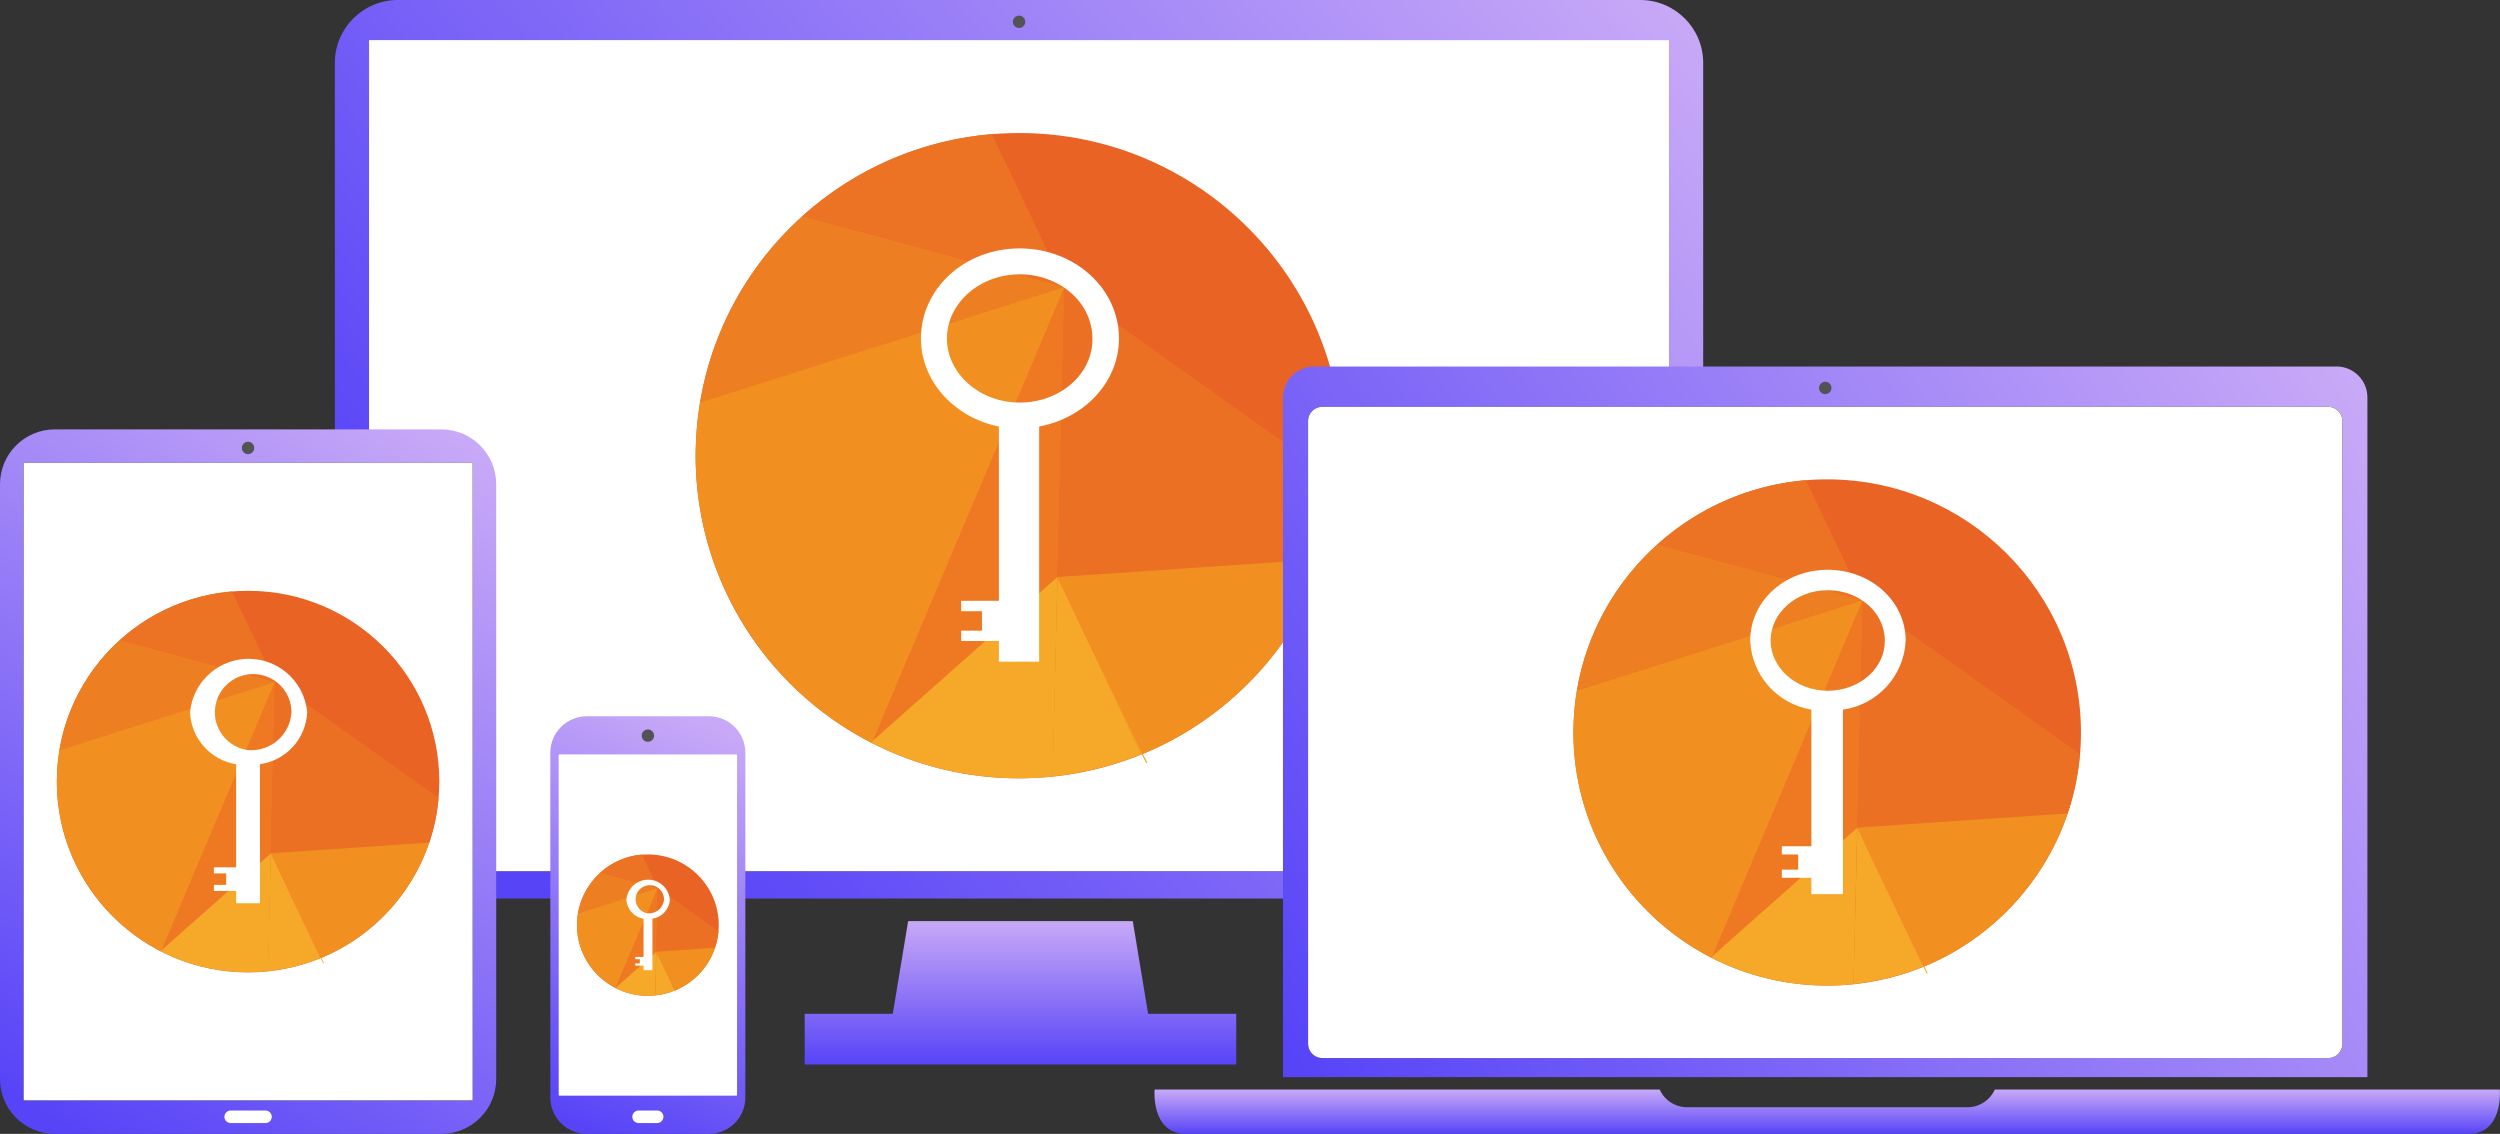 <svg width="366" height="166" viewBox="0 0 366 166" fill="none" xmlns="http://www.w3.org/2000/svg">
<rect x="0" y="0" width="366" height="166" fill="#333333" stroke="none"/>
<path d="M168.085 148.419L165.837 134.85H132.952L130.704 148.419H117.807V155.851H180.983V148.419H168.085Z" fill="url(#paint0_linear_703_3630)"/>
<path d="M240.124 0H58.248C53.154 0 49.025 4.119 49.025 9.2V122.344C49.025 127.425 53.154 131.544 58.248 131.544H240.124C245.217 131.544 249.346 127.425 249.346 122.344V9.2C249.346 4.119 245.217 0 240.124 0Z" fill="url(#paint1_linear_703_3630)"/>
<path d="M244.346 5.865H54.025V127.548H244.346V5.865Z" fill="black"/>
<path d="M244.346 5.865H54.025V127.548H244.346V5.865Z" fill="white"/>
<path d="M149.193 4.096C149.694 4.096 150.101 3.691 150.101 3.191C150.101 2.691 149.694 2.285 149.193 2.285C148.692 2.285 148.285 2.691 148.285 3.191C148.285 3.691 148.692 4.096 149.193 4.096Z" fill="#525354"/>
<path d="M64.603 62.861H8.041C3.6 62.861 0 66.453 0 70.882V157.979C0 162.409 3.6 166 8.041 166H64.603C69.044 166 72.644 162.409 72.644 157.979V70.882C72.644 66.453 69.044 62.861 64.603 62.861Z" fill="url(#paint2_linear_703_3630)"/>
<path d="M69.2 67.763H3.458V161.098H69.2V67.763Z" fill="black"/>
<path d="M69.2 67.763H3.458V161.098H69.2V67.763Z" fill="white"/>
<path d="M33.778 162.579H38.865C39.37 162.579 39.787 162.982 39.787 163.499C39.787 164.002 39.384 164.419 38.865 164.419H33.778C33.274 164.419 32.856 164.017 32.856 163.499C32.856 162.996 33.26 162.579 33.778 162.579Z" fill="white"/>
<path d="M36.315 66.483C36.816 66.483 37.222 66.078 37.222 65.578C37.222 65.077 36.816 64.672 36.315 64.672C35.813 64.672 35.407 65.077 35.407 65.578C35.407 66.078 35.813 66.483 36.315 66.483Z" fill="#525354"/>
<path d="M103.785 104.864H85.901C82.957 104.864 80.569 107.246 80.569 110.183V160.682C80.569 163.619 82.957 166 85.901 166H103.785C106.73 166 109.117 163.619 109.117 160.682V110.183C109.117 107.246 106.73 104.864 103.785 104.864Z" fill="url(#paint3_linear_703_3630)"/>
<path d="M107.82 110.456H81.881C81.833 110.456 81.794 110.495 81.794 110.542V160.322C81.794 160.37 81.833 160.408 81.881 160.408H107.82C107.868 160.408 107.906 160.37 107.906 160.322V110.542C107.906 110.495 107.868 110.456 107.82 110.456Z" fill="url(#paint4_linear_703_3630)"/>
<path d="M107.82 110.456H81.881C81.833 110.456 81.794 110.495 81.794 110.542V160.322C81.794 160.37 81.833 160.408 81.881 160.408H107.82C107.868 160.408 107.906 160.37 107.906 160.322V110.542C107.906 110.495 107.868 110.456 107.82 110.456Z" fill="white"/>
<path d="M93.496 162.579H96.205C96.709 162.579 97.127 162.982 97.127 163.499C97.127 164.002 96.724 164.419 96.205 164.419H93.496C92.991 164.419 92.573 164.017 92.573 163.499C92.573 162.996 92.977 162.579 93.496 162.579Z" fill="white"/>
<path d="M94.85 108.601C95.352 108.601 95.758 108.196 95.758 107.696C95.758 107.195 95.352 106.79 94.85 106.79C94.349 106.79 93.942 107.195 93.942 107.696C93.942 108.196 94.349 108.601 94.85 108.601Z" fill="#525354"/>
<path d="M149.193 113.949C175.345 113.949 196.546 92.8 196.546 66.713C196.546 40.626 175.345 19.477 149.193 19.477C123.04 19.477 101.839 40.626 101.839 66.713C101.839 92.8 123.04 113.949 149.193 113.949Z" fill="#E96324"/>
<path d="M117.504 31.624C109.549 38.754 104.246 48.371 102.488 58.907L155.865 42.003L117.518 31.624H117.504Z" fill="#EE7E22"/>
<path d="M154.813 84.466L155.865 42.003L127.793 108.458L154.813 84.466Z" fill="#EE7922"/>
<path d="M127.505 108.702L127.793 108.458L155.865 42.003L102.488 58.908C102.07 61.495 101.854 64.097 101.839 66.713C101.839 84.394 111.739 100.595 127.505 108.702Z" fill="#F19020"/>
<path d="M145.215 19.636C134.912 20.498 125.185 24.71 117.504 31.61L155.85 41.989L145.215 19.636Z" fill="#EC7323"/>
<path d="M154.812 84.466L194.053 81.821C195.263 78.227 196.041 74.504 196.344 70.724L155.864 42.003L154.827 84.466H154.812Z" fill="#EB7023"/>
<path d="M167.306 110.384C179.93 105.152 189.672 94.744 194.053 81.821L154.812 84.466L167.306 110.384Z" fill="#F19020"/>
<path d="M154.813 84.466L127.75 108.457L127.634 108.773C134.306 112.18 141.699 113.948 149.193 113.934C150.835 113.934 152.478 113.848 154.135 113.689L154.813 84.451V84.466Z" fill="#F6A829"/>
<path d="M127.662 108.774C127.662 108.774 127.59 108.731 127.504 108.702L127.389 108.774H127.662Z" fill="#F6A829"/>
<path d="M127.504 108.701C127.504 108.701 127.591 108.745 127.663 108.773L127.778 108.457L127.504 108.701Z" fill="#F6A829"/>
<path d="M154.813 84.466L154.092 113.675C158.56 113.201 162.94 112.109 167.105 110.427L154.813 84.466Z" fill="#F6A829"/>
<path d="M167.148 110.413L167.796 111.735L167.955 111.62L167.306 110.341C167.306 110.341 167.206 110.413 167.148 110.427V110.413Z" fill="#F6A829"/>
<path d="M154.812 84.466L167.105 110.427C167.105 110.427 167.22 110.384 167.263 110.34L154.812 84.466Z" fill="#F6A829"/>
<path d="M163.819 49.55C163.819 42.248 157.349 36.368 149.279 36.368C141.209 36.368 134.825 42.248 134.825 49.55C134.825 55.803 139.682 61.121 146.238 62.444V87.959H140.719V89.483H143.76V92.329H140.719V93.838H146.238V96.872H152.132V62.444C158.79 61.208 163.819 55.904 163.819 49.55ZM149.279 58.937C143.385 58.937 138.63 54.667 138.63 49.55C138.63 44.432 143.385 40.163 149.279 40.163C155.173 40.163 159.928 44.332 159.928 49.55C160.029 54.667 155.274 58.937 149.279 58.937Z" fill="white"/>
<path d="M36.315 142.354C51.779 142.354 64.314 129.849 64.314 114.423C64.314 98.998 51.779 86.493 36.315 86.493C20.851 86.493 8.315 98.998 8.315 114.423C8.315 129.849 20.851 142.354 36.315 142.354Z" fill="#E96324"/>
<path d="M17.581 93.681C12.883 97.907 9.742 103.585 8.704 109.809L40.263 99.819L17.581 93.681Z" fill="#EE7E22"/>
<path d="M39.644 124.916L40.264 99.804L23.663 139.09L39.644 124.902V124.916Z" fill="#EE7922"/>
<path d="M23.504 139.248L23.662 139.105L40.263 99.818L8.704 109.809C8.459 111.333 8.33 112.885 8.33 114.423C8.33 124.874 14.18 134.462 23.504 139.248Z" fill="#F19020"/>
<path d="M33.966 86.594C27.87 87.111 22.12 89.598 17.581 93.68L40.263 99.819L33.966 86.594Z" fill="#EC7323"/>
<path d="M39.644 124.917L62.845 123.35C63.565 121.222 64.012 119.023 64.199 116.795L40.263 99.818L39.644 124.931V124.917Z" fill="#EB7023"/>
<path d="M47.022 140.24C54.487 137.149 60.251 130.983 62.83 123.35L39.629 124.916L47.022 140.24Z" fill="#F19020"/>
<path d="M39.644 124.917L23.648 139.105L23.576 139.292C27.525 141.304 31.891 142.339 36.33 142.339C37.309 142.339 38.275 142.296 39.255 142.195L39.658 124.902L39.644 124.917Z" fill="#F6A829"/>
<path d="M23.589 139.292C23.589 139.292 23.546 139.263 23.489 139.249L23.418 139.292H23.575H23.589Z" fill="#F6A829"/>
<path d="M23.49 139.248C23.49 139.248 23.533 139.277 23.591 139.291L23.663 139.104L23.504 139.248H23.49Z" fill="#F6A829"/>
<path d="M39.644 124.917L39.211 142.181C41.849 141.908 44.443 141.261 46.907 140.269L39.644 124.917Z" fill="#F6A829"/>
<path d="M46.935 140.269L47.31 141.046L47.411 140.974L47.036 140.212C47.036 140.212 46.979 140.255 46.935 140.255V140.269Z" fill="#F6A829"/>
<path d="M39.644 124.917L46.907 140.269C46.907 140.269 46.978 140.241 47.007 140.226L39.644 124.931V124.917Z" fill="#F6A829"/>
<path d="M44.975 104.275C44.543 99.546 40.364 96.067 35.637 96.484C31.487 96.858 28.201 100.135 27.827 104.275C27.971 108.099 30.795 111.276 34.571 111.894V126.973H31.314V127.864H33.115V129.546H31.314V130.437H34.571V132.234H38.058V111.879C41.906 111.333 44.802 108.128 44.975 104.261V104.275ZM36.372 109.824C33.303 109.45 31.112 106.647 31.501 103.585C31.89 100.523 34.686 98.338 37.756 98.727C40.566 99.072 42.67 101.458 42.67 104.275C42.482 107.524 39.701 110.011 36.444 109.824C36.43 109.824 36.401 109.824 36.386 109.824H36.372Z" fill="white"/>
<path d="M94.85 145.79C100.581 145.79 105.226 141.156 105.226 135.44C105.226 129.724 100.581 125.09 94.85 125.09C89.12 125.09 84.475 129.724 84.475 135.44C84.475 141.156 89.12 145.79 94.85 145.79Z" fill="#E96324"/>
<path d="M87.904 127.735C86.161 129.302 84.994 131.415 84.605 133.715L96.306 130.007L87.89 127.735H87.904Z" fill="#EE7E22"/>
<path d="M96.09 139.321L96.32 130.006L90.167 144.582L96.09 139.321Z" fill="#EE7922"/>
<path d="M90.095 144.639L90.153 144.582L96.306 130.006L84.605 133.715C84.518 134.275 84.46 134.85 84.46 135.425C84.46 139.306 86.636 142.857 90.095 144.625V144.639Z" fill="#F19020"/>
<path d="M93.971 125.104C91.709 125.291 89.576 126.211 87.89 127.735L96.306 130.006L93.971 125.104Z" fill="#EC7323"/>
<path d="M96.075 139.321L104.678 138.746C104.952 137.955 105.111 137.136 105.183 136.317L96.306 130.021L96.075 139.321Z" fill="#EB7023"/>
<path d="M98.828 145.013C101.595 143.864 103.727 141.578 104.693 138.746L96.09 139.321L98.828 145.013Z" fill="#F19020"/>
<path d="M96.09 139.321L90.153 144.582L90.124 144.654C91.594 145.402 93.208 145.79 94.851 145.79C95.211 145.79 95.571 145.776 95.931 145.732L96.076 139.321H96.09Z" fill="#F6A829"/>
<path d="M90.124 144.654C90.124 144.654 90.109 144.654 90.095 144.64H90.066L90.124 144.654Z" fill="#F6A829"/>
<path d="M90.095 144.64C90.095 144.64 90.11 144.64 90.124 144.654L90.153 144.582L90.095 144.64Z" fill="#F6A829"/>
<path d="M96.09 139.321L95.931 145.718C96.911 145.617 97.877 145.373 98.784 144.999L96.09 139.321Z" fill="#F6A829"/>
<path d="M98.785 145.013L98.929 145.301L98.958 145.272L98.814 144.984C98.814 144.984 98.799 144.999 98.785 145.013Z" fill="#F6A829"/>
<path d="M96.075 139.321L98.77 145.014C98.77 145.014 98.799 145.014 98.799 144.999L96.075 139.321Z" fill="#F6A829"/>
<path d="M98.064 131.673C97.906 129.92 96.349 128.64 94.591 128.798C93.064 128.942 91.853 130.15 91.709 131.673C91.767 133.096 92.804 134.275 94.216 134.505V140.097H93.006V140.428H93.669V141.046H93.006V141.376H94.216V142.038H95.513V134.491C96.94 134.29 98.006 133.096 98.079 131.659L98.064 131.673ZM94.879 133.729C93.741 133.585 92.934 132.55 93.064 131.415C93.193 130.279 94.245 129.474 95.384 129.603C96.421 129.733 97.214 130.61 97.214 131.659C97.142 132.866 96.104 133.786 94.894 133.715C94.894 133.715 94.894 133.715 94.879 133.715V133.729Z" fill="white"/>
<path d="M365.986 159.503H292.045C291.31 161.127 289.682 162.148 287.909 162.105H247.113C245.34 162.148 243.698 161.127 242.977 159.503H169.036C169.036 159.503 168.446 166 173.648 166H361.36C366.562 166 365.971 159.503 365.971 159.503H365.986Z" fill="url(#paint5_linear_703_3630)"/>
<path d="M342.064 53.661H192.367C189.86 53.661 187.842 55.688 187.828 58.189V157.691H346.589V58.175C346.589 55.673 344.557 53.661 342.05 53.647L342.064 53.661Z" fill="url(#paint6_linear_703_3630)"/>
<path d="M340.839 59.555H193.592C192.438 59.555 191.502 60.488 191.502 61.639V152.818C191.502 153.969 192.438 154.903 193.592 154.903H340.839C341.993 154.903 342.929 153.969 342.929 152.818V61.639C342.929 60.488 341.993 59.555 340.839 59.555Z" fill="black"/>
<path d="M340.839 59.555H193.592C192.438 59.555 191.502 60.488 191.502 61.639V152.818C191.502 153.969 192.438 154.903 193.592 154.903H340.839C341.993 154.903 342.929 153.969 342.929 152.818V61.639C342.929 60.488 341.993 59.555 340.839 59.555Z" fill="white"/>
<path d="M267.215 57.7C267.717 57.7 268.123 57.294 268.123 56.794C268.123 56.294 267.717 55.889 267.215 55.889C266.714 55.889 266.308 56.294 266.308 56.794C266.308 57.294 266.714 57.7 267.215 57.7Z" fill="#525354"/>
<path d="M267.504 144.294C288.021 144.294 304.654 127.703 304.654 107.236C304.654 86.769 288.021 70.178 267.504 70.178C246.986 70.178 230.353 86.769 230.353 107.236C230.353 127.703 246.986 144.294 267.504 144.294Z" fill="#E96324"/>
<path d="M242.645 79.694C236.406 85.286 232.241 92.833 230.857 101.098L272.735 87.831L242.645 79.694Z" fill="#EE7E22"/>
<path d="M271.913 121.151L272.735 87.83L250.715 139.967L271.913 121.136V121.151Z" fill="#EE7922"/>
<path d="M250.485 140.169L250.701 139.982L272.72 87.845L230.843 101.113C230.512 103.139 230.353 105.195 230.339 107.236C230.339 121.108 238.106 133.815 250.47 140.169H250.485Z" fill="#F19020"/>
<path d="M264.391 70.293C256.307 70.969 248.669 74.275 242.646 79.694L272.735 87.83L264.391 70.293Z" fill="#EC7323"/>
<path d="M271.914 121.151L302.695 119.081C303.646 116.264 304.251 113.346 304.496 110.37L272.735 87.845L271.914 121.151Z" fill="#EB7023"/>
<path d="M281.713 141.491C291.613 137.38 299.265 129.215 302.695 119.081L271.914 121.151L281.713 141.477V141.491Z" fill="#F19020"/>
<path d="M271.913 121.151L250.672 139.982L250.571 140.227C255.817 142.9 261.61 144.28 267.489 144.28C268.786 144.28 270.069 144.223 271.366 144.094L271.899 121.151H271.913Z" fill="#F6A829"/>
<path d="M250.614 140.226C250.614 140.226 250.556 140.198 250.484 140.169L250.384 140.226H250.599H250.614Z" fill="#F6A829"/>
<path d="M250.485 140.168C250.485 140.168 250.543 140.197 250.615 140.226L250.715 139.981L250.499 140.168H250.485Z" fill="#F6A829"/>
<path d="M271.914 121.151L271.352 144.065C274.853 143.691 278.297 142.843 281.554 141.52L271.914 121.151Z" fill="#F6A829"/>
<path d="M281.583 141.52L282.087 142.555L282.217 142.454L281.713 141.448C281.713 141.448 281.641 141.506 281.583 141.506V141.52Z" fill="#F6A829"/>
<path d="M271.914 121.151L281.554 141.52C281.554 141.52 281.655 141.492 281.684 141.463L271.914 121.166V121.151Z" fill="#F6A829"/>
<path d="M278.989 93.767C278.989 88.031 273.917 83.417 267.576 83.417C261.235 83.417 256.235 88.031 256.235 93.767C256.422 98.827 260.169 103.067 265.184 103.887V123.896H260.861V125.089H263.253V127.318H260.861V128.511H265.184V130.897H269.81V103.887C274.911 103.154 278.773 98.899 278.989 93.767ZM267.576 101.127C262.95 101.127 259.218 97.777 259.218 93.767C259.218 89.756 262.95 86.407 267.576 86.407C272.202 86.407 275.934 89.684 275.934 93.767C276.006 97.777 272.274 101.127 267.576 101.127Z" fill="white"/>
<defs>
<linearGradient id="paint0_linear_703_3630" x1="149.395" y1="134.85" x2="149.395" y2="155.851" gradientUnits="userSpaceOnUse">
<stop stop-color="#C8A9F7"/>
<stop offset="1" stop-color="#5744F7"/>
</linearGradient>
<linearGradient id="paint1_linear_703_3630" x1="245.5" y1="-2.1819e-06" x2="95.5" y2="130" gradientUnits="userSpaceOnUse">
<stop stop-color="#C8A9F7"/>
<stop offset="1" stop-color="#5744F7"/>
</linearGradient>
<linearGradient id="paint2_linear_703_3630" x1="70" y1="65.5" x2="7" y2="163.5" gradientUnits="userSpaceOnUse">
<stop stop-color="#C8A9F7"/>
<stop offset="1" stop-color="#5744F7"/>
</linearGradient>
<linearGradient id="paint3_linear_703_3630" x1="107.5" y1="107.5" x2="84" y2="164.5" gradientUnits="userSpaceOnUse">
<stop stop-color="#C8A9F7"/>
<stop offset="1" stop-color="#5744F7"/>
</linearGradient>
<linearGradient id="paint4_linear_703_3630" x1="94.85" y1="110.456" x2="94.85" y2="160.408" gradientUnits="userSpaceOnUse">
<stop stop-color="#C8A9F7"/>
<stop offset="1" stop-color="#5744F7"/>
</linearGradient>
<linearGradient id="paint5_linear_703_3630" x1="267.504" y1="159.503" x2="267.504" y2="166" gradientUnits="userSpaceOnUse">
<stop stop-color="#C8A9F7"/>
<stop offset="1" stop-color="#5744F7"/>
</linearGradient>
<linearGradient id="paint6_linear_703_3630" x1="343.5" y1="54" x2="191" y2="158" gradientUnits="userSpaceOnUse">
<stop stop-color="#C8A9F7"/>
<stop offset="1" stop-color="#5744F7"/>
</linearGradient>
</defs>
</svg>
